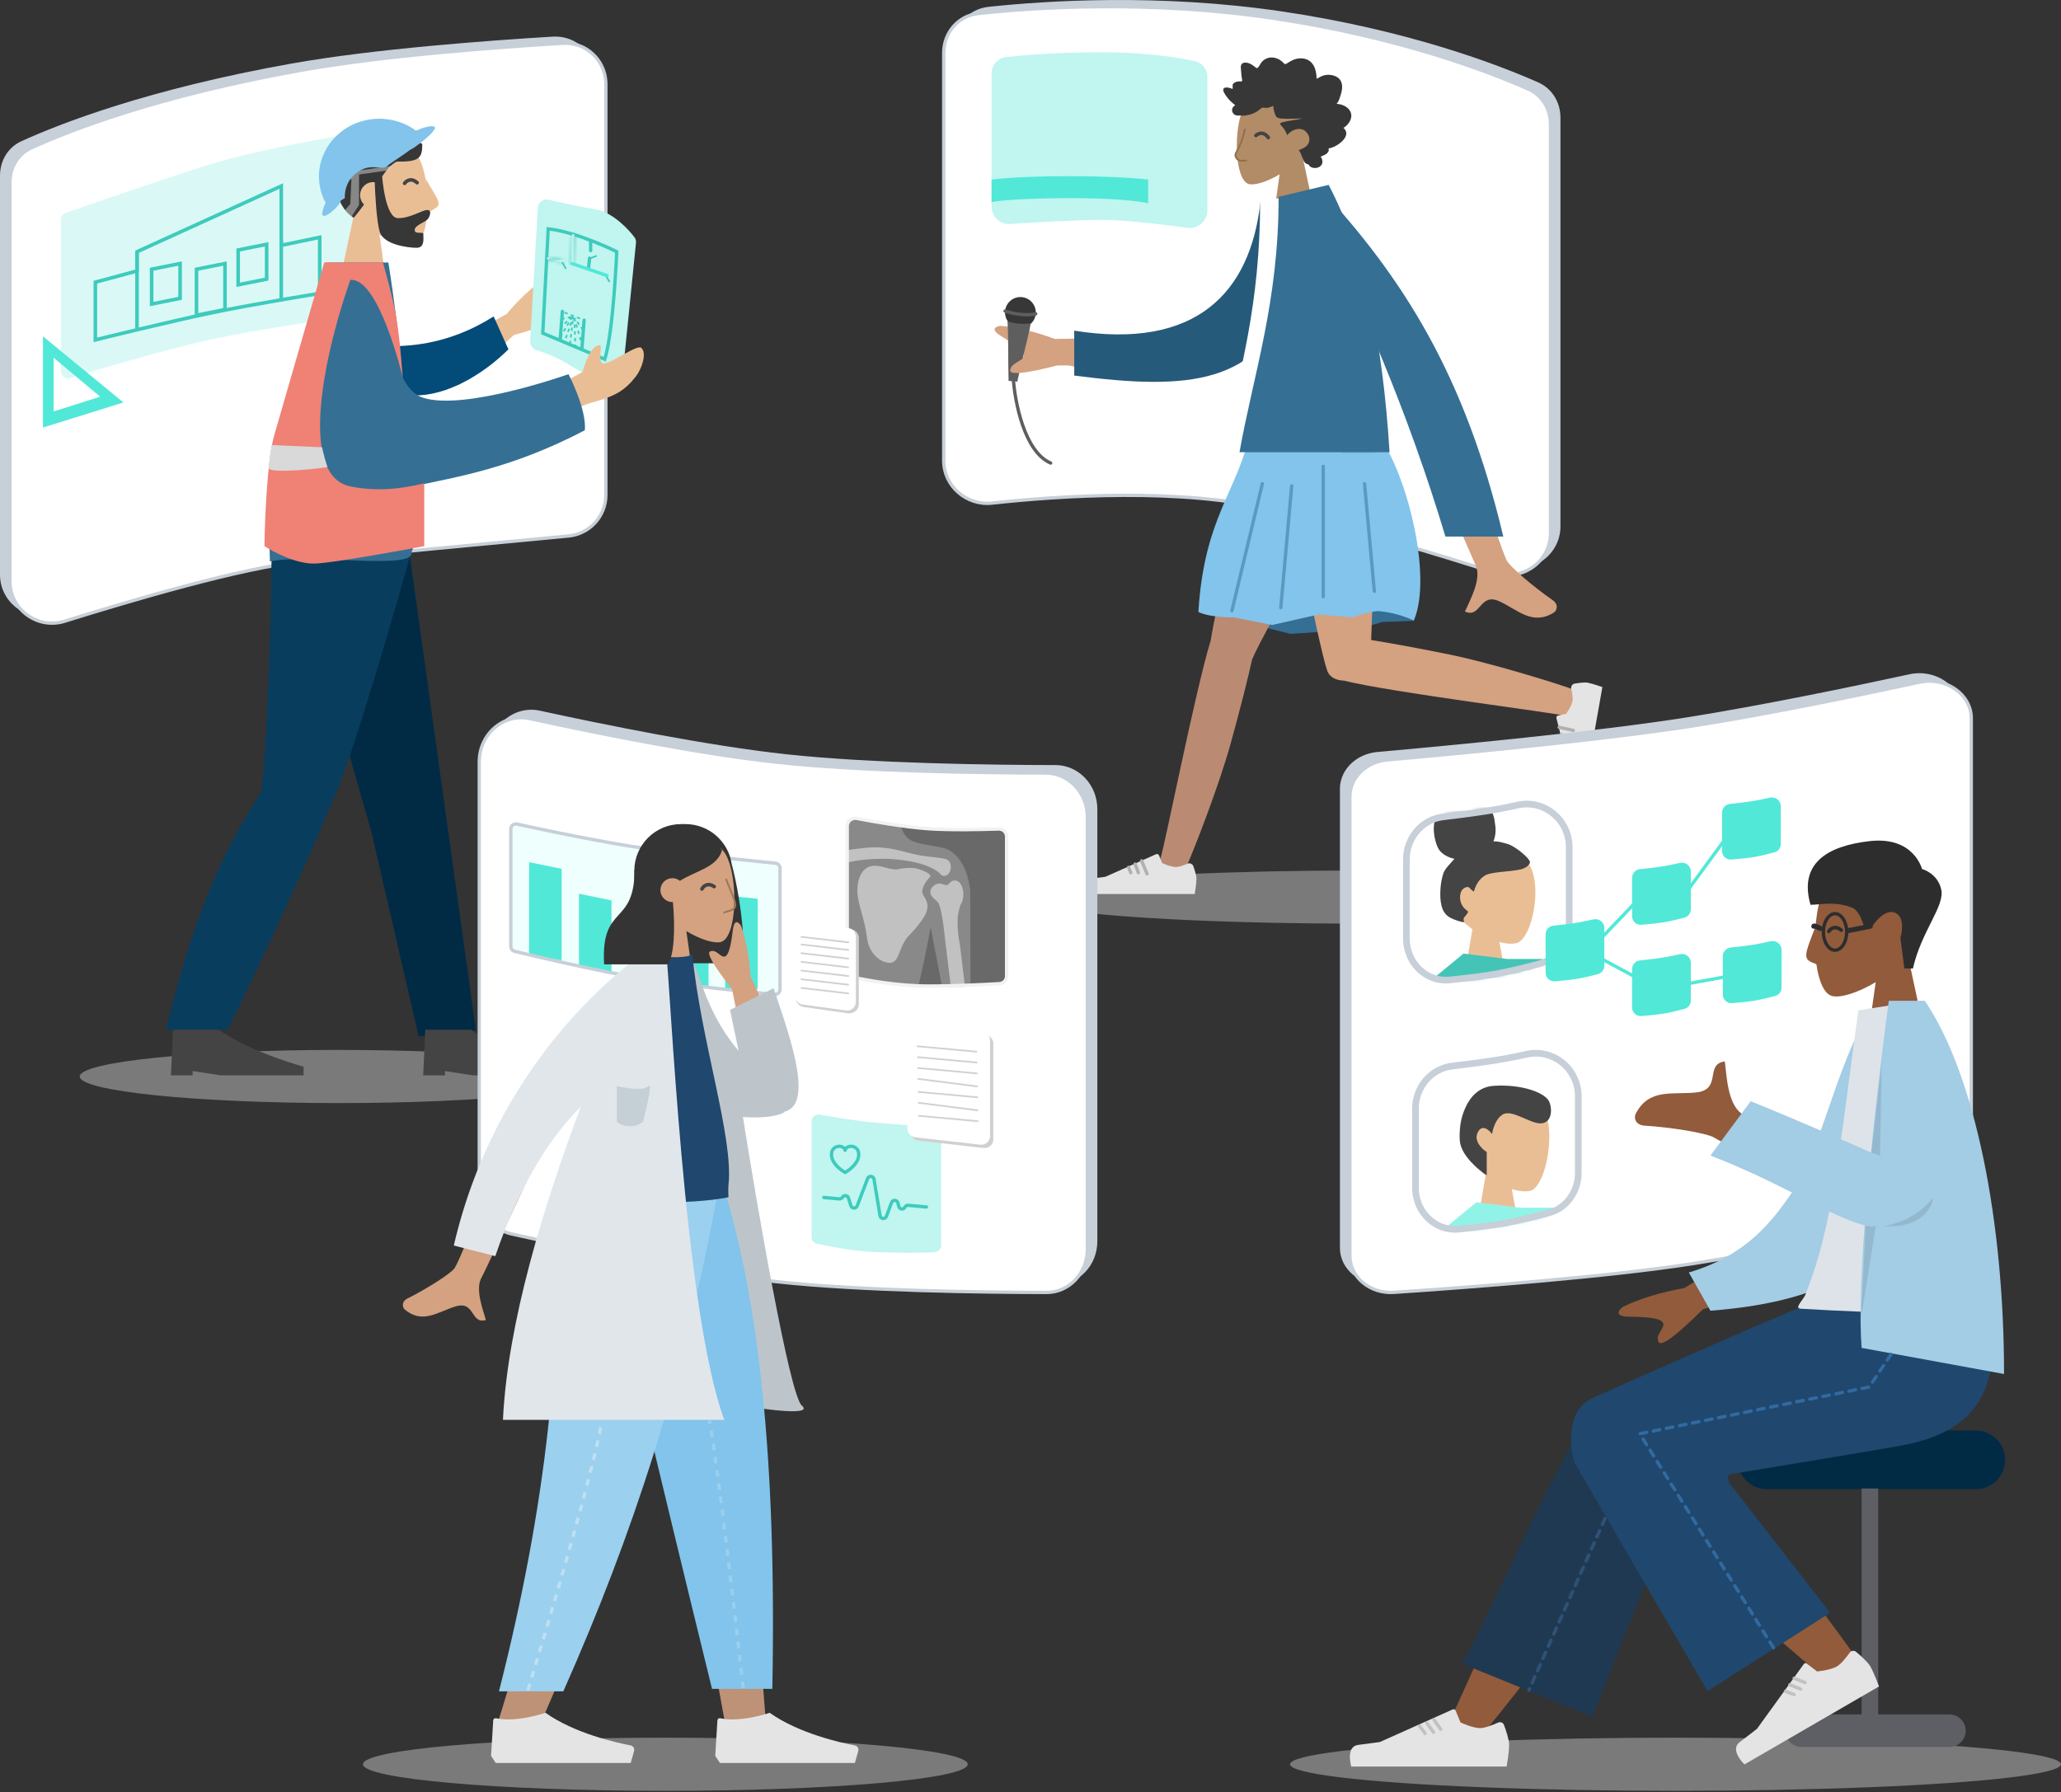 <?xml version="1.0" encoding="UTF-8"?> <svg xmlns="http://www.w3.org/2000/svg" width="576" height="501" viewBox="0 0 576 501" fill="none"><rect x="0" y="0" width="576" height="501" fill="#333333" stroke="none"/><ellipse cx="185.95" cy="493.135" rx="84.511" ry="7.43" fill="#E4E4E4" fill-opacity="0.4"></ellipse><ellipse cx="468.272" cy="493.135" rx="107.728" ry="7.43" fill="#E4E4E4" fill-opacity="0.4"></ellipse><path fill-rule="evenodd" clip-rule="evenodd" d="M395.369 173.531L386.252 173.855C386.252 173.855 380.58 175.865 374.096 176.265C370.81 176.468 360.724 177.176 360.724 177.176L335.257 170.908C335.257 170.908 354.357 165.308 366.716 165.308C379.075 165.308 395.369 173.531 395.369 173.531Z" fill="#356F94"></path><path d="M276.183 1.922C291.906 0.23 323.926 -1.921 358.527 3.234C393.795 8.489 418.775 18.108 429.918 23.04C433.772 24.746 436.111 28.61 436.111 32.862V147.145C436.111 155.072 428.295 160.697 420.729 158.274C405.482 153.392 381.62 146.112 358.757 140.629C332.866 134.421 298.887 136.71 280.047 138.765C272.934 139.541 266.534 134.028 266.534 126.909V12.926C266.534 7.279 270.601 2.522 276.183 1.922Z" fill="#C7CFD8"></path><path d="M273.397 3.779C289.12 2.087 321.14 -0.064 355.74 5.091C391.009 10.346 415.989 19.965 427.132 24.897C430.986 26.603 433.324 30.467 433.324 34.719V149.002C433.324 156.929 425.509 162.554 417.943 160.131C402.696 155.249 378.834 147.969 355.971 142.486C330.08 136.277 296.101 138.567 277.261 140.622C270.147 141.398 263.748 135.885 263.748 128.766V14.783C263.748 9.136 267.815 4.379 273.397 3.779Z" fill="white" stroke="#C7CFD8" stroke-width="0.929"></path><path d="M277.12 20.609C277.12 18.234 278.834 16.224 281.195 15.956C286.087 15.401 295.234 14.616 307.813 14.616C320.761 14.616 329.596 16.127 334.056 17.137C336.094 17.599 337.431 19.433 337.431 21.521V58.804C337.431 61.789 334.766 64.076 331.808 63.669C325.302 62.773 314.617 61.462 307.813 61.462C300.773 61.462 289.076 62.161 282.337 62.607C279.517 62.793 277.12 60.56 277.12 57.735V20.609Z" fill="#C0F5F0"></path><path fill-rule="evenodd" clip-rule="evenodd" d="M349.963 184.196C350.089 184.007 350.194 183.802 350.278 183.58C352.018 178.983 379.876 129.387 382.651 120.32H351.287C349.176 127.214 339.679 170.477 338.342 179.109C334.125 192.724 325.442 236.82 324.334 239.874C323.168 243.088 329.729 246.435 331.477 242.485C334.259 236.199 340.888 218.805 343.839 208.184C346.606 198.228 348.859 189.269 349.963 184.196Z" fill="#BA8B72"></path><path fill-rule="evenodd" clip-rule="evenodd" d="M375.623 190.251C388.359 193.468 434.945 199.285 438.143 200.197C441.431 201.135 444.315 194.36 440.25 192.892C433.782 190.557 415.959 185.161 405.154 182.959C396.462 181.188 388.531 179.743 383.206 178.896C383.657 163.947 385.719 128.069 384.367 120.32H356.616C357.912 127.751 368.868 181.969 370.905 187.396C371.551 189.334 373.48 190.19 375.623 190.251Z" fill="#D4A181"></path><path fill-rule="evenodd" clip-rule="evenodd" d="M439.13 192.602C438.965 191.91 439.384 191.198 440.086 191.078C441.222 190.884 442.823 190.671 443.694 190.824C445.138 191.079 447.825 192.049 447.825 192.049C447.53 193.724 442.513 222.161 442.513 222.161C442.513 222.161 438.424 222.65 438.56 220.067C438.697 217.483 438.742 215.767 438.742 215.767L434.986 200.736C434.902 200.404 435.11 200.069 435.444 199.996L437.721 199.495C437.721 199.495 439.227 197.346 439.485 195.883C439.635 195.031 439.374 193.627 439.13 192.602Z" fill="#E4E4E4"></path><path fill-rule="evenodd" clip-rule="evenodd" d="M331.834 241.426C332.487 241.143 333.261 241.432 333.502 242.102C333.89 243.187 334.378 244.726 334.378 245.609C334.378 247.076 333.889 249.889 333.889 249.889C332.187 249.889 303.297 249.889 303.297 249.889C303.297 249.889 302.105 245.949 304.674 245.635C307.243 245.32 308.943 245.067 308.943 245.067L323.1 238.759C323.413 238.62 323.779 238.765 323.91 239.082L324.798 241.236C324.798 241.236 327.176 242.345 328.663 242.345C329.529 242.345 330.867 241.844 331.834 241.426Z" fill="#E4E4E4"></path><path d="M319.058 240.607L320.577 244.252M317.234 241.518L318.146 243.948M315.411 242.429L316.019 243.948" stroke="#B1B1B1" stroke-width="0.929" stroke-linecap="round"></path><path d="M439.706 204.157L435.751 203.286M439.099 205.979L436.364 205.374M438.491 207.802L436.972 207.5" stroke="#B1B1B1" stroke-width="0.929" stroke-linecap="round"></path><path fill-rule="evenodd" clip-rule="evenodd" d="M384.278 120.321C384.278 120.321 365.934 115.075 349.565 120.321C345.768 137.635 336.543 144.507 334.921 171.052C338.221 172.692 344.889 172.566 344.889 172.566L355.526 174.693L368.594 171.743L378.015 172.566C378.015 172.566 383.41 170.59 385.612 170.837C388.86 171.2 392.043 172.001 395.125 173.452C400.549 160.959 392.956 130.873 384.278 120.321Z" fill="#82C4EB"></path><path d="M344.281 170.744L352.791 135.205" stroke="#356F94" stroke-opacity="0.5" stroke-width="0.929" stroke-linecap="round"></path><path d="M357.957 169.833L360.996 135.812" stroke="#356F94" stroke-opacity="0.5" stroke-width="0.929" stroke-linecap="round"></path><path d="M369.809 166.795V130.345" stroke="#356F94" stroke-opacity="0.5" stroke-width="0.929" stroke-linecap="round"></path><path d="M384.093 165.276L381.357 135.205" stroke="#356F94" stroke-opacity="0.5" stroke-width="0.929" stroke-linecap="round"></path><path d="M367.864 32.884C367.049 21.283 350.891 23.835 347.748 29.691C344.605 35.546 344.979 50.398 349.041 51.446C350.661 51.863 354.112 50.839 357.625 48.722L355.419 64.313H368.437L363.955 43.435C366.454 40.503 368.146 36.91 367.864 32.884Z" fill="#B28B67"></path><path d="M351 37.872C351.603 37.296 353.137 36.605 354.453 38.446" stroke="#444444" stroke-linecap="round"></path><path d="M345.556 44.172C344.513 42.609 346.556 42.672 347.928 36.001L348.345 45.051C348.31 44.416 346.556 45.672 345.556 44.172Z" fill="#B28B67"></path><path d="M347.928 36.001C346.556 42.672 344.513 42.609 345.556 44.172C346.556 45.672 348.31 44.416 348.345 45.051" stroke="#926F4E" stroke-width="0.5"></path><path fill-rule="evenodd" clip-rule="evenodd" d="M373.539 29.023C373.959 28.606 374.189 28.012 374.387 27.447C374.593 26.861 374.793 26.269 374.93 25.658C375.203 24.439 375.206 23.037 374.336 22.09C373.638 21.331 372.591 20.99 371.624 20.916C370.98 20.867 370.319 20.957 369.702 21.16C369.089 21.361 368.561 21.762 367.967 22.011C367.944 20.697 367.72 19.322 367.052 18.2C366.41 17.12 365.387 16.515 364.222 16.354C363.026 16.19 361.845 16.47 360.774 17.048C360.506 17.193 360.241 17.345 359.986 17.517C359.773 17.661 359.552 17.834 359.302 17.893C359.024 17.958 358.886 17.797 358.705 17.594C358.493 17.356 358.254 17.147 358.001 16.961C356.883 16.139 355.416 15.802 354.12 16.294C353.523 16.521 352.943 16.906 352.538 17.437C352.177 17.91 351.919 18.661 351.421 18.991C351.21 19.131 351.06 18.946 350.868 18.808C350.578 18.603 350.303 18.375 350.01 18.175C349.599 17.893 349.154 17.683 348.678 17.573C347.98 17.411 347.015 17.449 346.816 18.363C346.741 18.706 346.798 19.073 346.823 19.418C346.856 19.893 346.891 20.367 346.932 20.841C346.963 21.201 347.003 21.549 347.071 21.902C347.107 22.091 347.22 22.442 347.139 22.63C347.039 22.866 346.572 22.732 346.374 22.74C345.98 22.756 345.585 22.826 345.221 22.993C344.939 23.124 344.643 23.315 344.524 23.638C344.451 23.837 344.471 24.04 344.505 24.244C344.547 24.489 344.499 24.619 344.468 24.866C343.94 24.606 342.109 24.029 341.879 24.975C341.802 25.29 341.977 25.646 342.11 25.912C342.343 26.378 342.65 26.804 342.963 27.21C343.617 28.057 344.396 28.789 345.236 29.414C344.252 29.851 343.996 31.139 344.847 31.907C345.223 32.246 345.728 32.321 346.202 32.3C346.376 32.291 346.626 32.225 346.763 32.255C346.836 32.272 346.915 32.334 347.017 32.341C347.686 32.387 348.441 32.225 349.095 32.077C350.26 31.813 351.364 31.261 352.265 30.42C352.496 30.205 352.687 30.08 352.998 30.084C353.271 30.086 353.538 30.161 353.811 30.168C354.532 30.186 355.181 29.834 355.85 29.6C355.891 30.504 356.149 31.499 356.518 32.312C356.821 32.974 357.45 33.071 358.069 33.129C360.048 33.315 362.034 33.107 364.015 33.11C362.097 33.544 360.115 33.722 358.214 34.232C357.355 34.463 358.011 35.042 358.378 35.443C358.983 36.104 359.433 36.922 359.745 37.785C360.684 36.562 362.342 35.757 363.811 36.132C365.435 36.547 366.578 38.742 365.54 40.319C364.937 41.235 363.849 41.589 362.943 41.982C363.65 42.716 363.821 43.801 364.245 44.714C364.455 45.164 364.75 45.674 365.219 45.831C365.392 45.889 365.596 45.894 365.733 46.035C365.902 46.21 365.942 46.406 366.159 46.556C367.024 47.157 368.373 47.11 369.139 46.327C369.832 45.618 369.652 44.497 369.073 43.778C369.994 43.395 371.672 42.901 371.306 41.467C373.301 41.335 378.146 38.1 375.468 35.737C376.938 34.906 378.288 32.877 377.344 31.089C376.617 29.711 374.926 29.095 373.539 29.023Z" fill="#373737"></path><path d="M387.678 101.867C387.704 101.924 411.486 155.674 412.506 158.212C414.035 162.02 410.799 167.818 409.415 170.933C413.923 172.96 413.443 165.456 419.129 168.113C424.321 170.539 428.269 174.933 434.266 171.217C435.004 170.76 435.812 169.04 433.86 167.696C428.996 164.346 421.987 158.485 421.04 156.555C419.104 152.611 402.174 101.874 402.153 101.812L387.678 101.867ZM279.635 91.074C278.411 91.226 276.539 91.97 279.802 93.945C283.065 95.92 286.409 98.146 286.093 99.517C285.777 100.888 283.015 100.822 282.876 102.876C282.783 104.246 287.179 103.79 296.063 101.508L318.277 106.623L321.118 94.304L294.778 94.738C289.174 92.649 284.126 91.428 279.635 91.074Z" fill="#D4A181"></path><path d="M284.782 91.612C287.148 91.83 289.242 90.089 289.46 87.725C289.678 85.361 287.936 83.267 285.571 83.05C283.205 82.832 281.111 84.573 280.893 86.937C280.676 89.301 282.417 91.394 284.782 91.612Z" fill="#383737"></path><path d="M287.983 90.364C285.222 90.843 282.55 90.172 281.558 89.772C281.86 93.193 281.711 101.505 281.873 106.454L284.32 106.679C285.439 101.232 288.376 90.295 287.983 90.364Z" fill="#5F5E5E"></path><path fill-rule="evenodd" clip-rule="evenodd" d="M320.565 94.932L294.226 95.366C288.621 93.277 297.255 97.009 292.764 96.655C291.539 96.807 286.247 96.848 289.509 98.824C292.772 100.799 286.817 98 286.501 99.371C286.185 100.742 282.462 101.449 282.323 103.504C282.23 104.874 286.626 104.418 295.51 102.137H318.076L320.565 94.932Z" fill="#D4A181"></path><path d="M280.893 86.936C282.488 87.495 286.433 88.433 289.46 87.725" stroke="#5E5E5E" stroke-width="0.929" stroke-linecap="round"></path><path d="M283.181 105.65C283.6 112.267 286.279 126.288 293.64 129.432" stroke="#5E5E5E" stroke-width="0.929" stroke-linecap="round"></path><path d="M376.668 83.198C377.529 97.746 377.766 115.79 374.872 126.61H384.298C382.968 111.271 380.593 96.8 376.668 83.198Z" fill="black" fill-opacity="0.1"></path><path fill-rule="evenodd" clip-rule="evenodd" d="M363.589 55.706L352.255 56.465C349.464 81.826 334.261 97.845 300.221 92.422V104.973C332.036 109.102 352.255 107.684 361.135 81.783C362.615 72.817 363.784 63.486 363.589 55.706Z" fill="#265A7B"></path><path fill-rule="evenodd" clip-rule="evenodd" d="M388.347 125.485H341.85C346.512 103.701 352.183 85.554 352.183 55.926L368.594 54.407C380.552 73.534 385.986 93.891 388.347 125.485Z" fill="white"></path><path d="M367.624 52.929L365.917 56.221C379.748 83.321 393.387 114.732 403.963 149.978H420.139C409.387 104.702 392.03 77.596 368.708 52.387L367.624 52.929Z" fill="#356F94"></path><path fill-rule="evenodd" clip-rule="evenodd" d="M388.347 126.397H346.409C350.284 104.658 357.349 84.581 357.349 55.015L371.329 51.674C381.271 70.761 386.384 94.868 388.347 126.397Z" fill="#356F94"></path><path d="M320.881 50.194C310.099 48.926 287.267 48.926 277.12 50.194V56.533C279.91 55.519 310.245 54.407 320.881 56.837V50.194Z" fill="#51E8D8"></path><ellipse cx="379.37" cy="250.746" rx="94.262" ry="7.43" fill="#E4E4E4" fill-opacity="0.4"></ellipse><ellipse cx="94.726" cy="300.896" rx="72.438" ry="7.43" fill="#E4E4E4" fill-opacity="0.4"></ellipse><path d="M166.533 21.335C166.366 14.906 160.969 9.85 154.518 10.237C136.881 11.295 104.534 13.653 81.552 17.75C41.264 24.933 16.619 34.612 5.932 39.494C2.216 41.192 6.07801e-05 44.951 0 49.08V160.638C0 168.526 7.742 174.137 15.286 171.778C34.135 165.884 64.978 156.815 81.383 155.134C99.495 153.279 137.342 149.714 156.085 147.96C162.021 147.405 166.538 142.427 166.538 136.465V21.643L166.533 21.335Z" fill="#C7CFD8"></path><path d="M169.319 23.193C169.152 16.764 163.755 11.707 157.304 12.094C139.667 13.152 107.32 15.51 84.338 19.608C44.05 26.791 19.405 36.469 8.718 41.352C5.002 43.049 2.786 46.809 2.786 50.938V162.495C2.786 170.383 10.528 175.995 18.072 173.636C36.921 167.742 67.764 158.673 84.169 156.992C102.281 155.136 140.128 151.572 158.871 149.817C164.807 149.262 169.324 144.285 169.324 138.322V23.5L169.319 23.193Z" fill="white" stroke="#C7CFD8" stroke-width="0.929"></path><path d="M17 61.415C17 60.567 17.521 59.816 18.321 59.535C23.746 57.631 44.671 50.322 58.5 46C71.669 41.885 91.953 38.447 98.717 37.359C99.925 37.165 101 38.101 101 39.325V86.243C101 87.248 100.257 88.097 99.261 88.231C93.163 89.053 72.367 91.946 58.5 95C45.284 97.911 26.423 103.597 19.594 105.696C18.303 106.093 17 105.126 17 103.775V61.415Z" fill="#C0F5F0" fill-opacity="0.58"></path><path d="M38.292 70.364V92.312M78.604 67.229V84.25" stroke="#3DCBBC"></path><path d="M74.52 78.017L66.562 79.608V69.877L74.52 68.287V78.017Z" stroke="#3DCBBC"></path><path d="M50.333 83.392L42.375 84.983V75.252L50.333 73.662V83.392Z" stroke="#3DCBBC"></path><path d="M62.875 86.528L54.917 88.119V75.253L62.875 73.662V86.528Z" stroke="#3DCBBC"></path><path d="M89.354 66.333V82.01C89.354 82.01 71.588 84.849 59.344 87.385C47.099 89.922 26.646 95 26.646 95V78.875L38.292 75.74V70.365L78.604 52V68.573L89.354 66.333Z" stroke="#3DCBBC"></path><path fill-rule="evenodd" clip-rule="evenodd" d="M81.8 155.394L103.836 232.684L117 289.652L133 288L114.555 155.394H81.8Z" fill="#012B45"></path><path fill-rule="evenodd" clip-rule="evenodd" d="M75.907 155.394C75.398 195.23 73.659 216.958 73.124 220.577C72.589 224.197 58.043 238.209 46.434 287.894H63.615C83.537 247.19 92.039 225.922 94.359 220.577C96.679 215.233 103.839 193.505 114.622 155.394H75.907Z" fill="#093D5E"></path><path fill-rule="evenodd" clip-rule="evenodd" d="M47.763 300.587L48.371 287.83H61.135C70.213 294.208 84.839 298.157 84.839 298.157V300.587H61.743L53.841 299.372V300.587H47.763Z" fill="#444444"></path><path fill-rule="evenodd" clip-rule="evenodd" d="M118.268 300.587L118.876 287.83H131.64C140.718 294.208 155.344 298.157 155.344 298.157V300.587H132.248L124.346 299.372V300.587H118.268Z" fill="#444444"></path><path d="M151.946 78.071C152.986 77.637 154.806 77.375 153.104 80.393C151.402 83.411 149.749 86.663 150.615 87.593C151.482 88.523 153.644 87.224 154.679 88.769C155.368 89.799 151.675 91.427 143.6 93.651L128.27 107.68L120.479 99.322L141.576 87.773C145.084 83.609 148.541 80.375 151.946 78.071Z" fill="#EABE95"></path><path fill-rule="evenodd" clip-rule="evenodd" d="M110.205 96.749C117.595 96.671 127.448 95.111 137.962 88.441L142.092 97.644C134.839 104.838 124.642 110.748 115.725 110.498C108.698 110.301 105.107 101.806 110.205 96.749Z" fill="#034B79"></path><path d="M101.26 86.761L94.871 87.82L93.795 82.308L100.173 81.513L101.26 86.761Z" stroke="white" stroke-opacity="0.7" stroke-width="0.929"></path><path d="M94.599 47.881C95.511 34.88 113.618 37.74 117.14 44.302C120.662 50.863 120.244 67.507 115.692 68.681C113.876 69.148 110.009 68.001 106.073 65.63L108.543 83.101H93.956L98.978 59.704C96.178 56.418 94.282 52.393 94.599 47.881Z" fill="#EABE95"></path><path d="M122 58C123.612 56.842 121.5 54.5 119 50L119.393 60C119.442 59.293 120.743 58.903 122 58Z" fill="#EABE95"></path><path d="M102.287 38.427C104.67 37.431 107.144 37.319 109.231 37.916C113.324 38.267 116.979 39.514 118.015 40.255C118.015 44.128 117.264 45.277 110.851 45.175C109.275 46.007 108.064 47.441 106.802 49.319C106.817 49.517 107.671 60.979 111.233 60.979C114.827 60.979 117.876 58.699 119.453 58.699C120.603 58.699 120.346 60.136 119.584 61.203C118.956 62.082 115.894 62.93 115.894 64.293C115.895 65.657 118.313 64.602 118.313 65.41C118.313 66.748 118.738 69.263 116.416 69.263C114.065 69.263 107.324 68.407 106.169 64.92C105.19 61.962 104.818 53.449 104.727 50.931C104.584 50.913 104.437 50.904 104.289 50.904C102.275 50.904 100.642 52.536 100.642 54.549C100.642 55.571 101.063 56.495 101.741 57.156C100.897 58.347 99.951 59.59 98.867 60.874C94.797 58.433 91.775 51.286 95.755 44.421C96.855 41.058 99.346 39.261 102.287 38.427Z" fill="#373737"></path><path d="M97.907 56.978L98.211 50.295L96.691 48.169L109.455 46.347L108.847 47.562L100.338 48.777V57.282L98.211 60.623L97.299 59.712L96.388 58.8L97.907 56.978Z" fill="#D9D9D9" fill-opacity="0.5"></path><path d="M108.064 46.507C106.531 47.782 103.16 45.037 98.957 48.907C96.665 51.017 96.304 53.717 96.374 55.392C93.579 56.853 92.615 59.243 91.748 57.937C90.219 55.633 89.283 52.922 89.159 49.994C88.783 41.114 95.998 33.597 105.277 33.203C109.529 33.022 113.476 34.369 116.541 36.736C120.165 39.534 111.439 43.701 108.064 46.507Z" fill="#82C4EB"></path><path d="M121.514 35.516C120.668 34.704 116.567 36.15 114.938 37.278C113.614 39.593 112.431 43.595 115.895 41.14C120.119 38.147 121.984 35.965 121.514 35.516Z" fill="#82C4EB"></path><path d="M90.231 60.267C91.255 60.801 94.175 58.13 95.124 56.528C95.364 53.859 94.844 49.584 92.847 53.046C90.411 57.267 89.663 59.971 90.231 60.267Z" fill="#82C4EB"></path><path d="M150.313 58.075C150.401 56.558 151.846 55.489 153.327 55.834C156.613 56.601 162.102 57.828 166.285 58.497C171.453 59.324 175.824 64.39 177.3 66.286C177.654 66.742 177.801 67.317 177.742 67.892L173.908 105.666C173.744 107.287 172.065 108.286 170.571 107.635C167.102 106.124 161.547 103.608 158.991 101.934C155.861 99.883 152.228 98.584 150.036 97.92C148.898 97.574 148.1 96.507 148.169 95.321L150.313 58.075Z" fill="#C0F5F0"></path><path d="M153.217 63.965L151.697 93.125L169.02 100.415C171.451 92.72 172.363 70.344 172.363 70.344C172.363 70.344 161.422 64.876 153.217 63.965Z" stroke="#3DCBBC" stroke-width="0.929"></path><mask id="path-61-inside-1_539_22227" fill="white"><path d="M157.104 73.374C157.268 73.409 157.43 73.305 157.465 73.141C157.5 72.977 157.395 72.815 157.231 72.78L157.104 73.374ZM152.913 72.166L152.849 72.463L157.104 73.374L157.168 73.077L157.231 72.78L152.977 71.869L152.913 72.166Z"></path></mask><path d="M157.104 73.374C157.268 73.409 157.43 73.305 157.465 73.141C157.5 72.977 157.395 72.815 157.231 72.78L157.104 73.374ZM152.913 72.166L152.849 72.463L157.104 73.374L157.168 73.077L157.231 72.78L152.977 71.869L152.913 72.166Z" fill="white"></path><path d="M157.231 72.78L157.426 71.872L157.426 71.872L157.231 72.78ZM152.913 72.166L152.005 71.971L152.005 71.971L152.913 72.166ZM152.849 72.463L151.941 72.268L151.746 73.176L152.655 73.371L152.849 72.463ZM152.977 71.869L153.171 70.961L152.264 70.766L152.069 71.674L152.977 71.869ZM157.104 73.374L156.909 74.282C157.574 74.425 158.23 74.001 158.373 73.336L157.465 73.141L156.557 72.946C156.629 72.608 156.962 72.394 157.299 72.466L157.104 73.374ZM157.465 73.141L158.373 73.336C158.516 72.67 158.091 72.015 157.426 71.872L157.231 72.78L157.036 73.688C156.7 73.615 156.484 73.284 156.557 72.946L157.465 73.141ZM157.231 72.78L156.323 72.585L156.196 73.179L157.104 73.374L158.012 73.569L158.139 72.975L157.231 72.78ZM152.913 72.166L152.005 71.971L151.941 72.268L152.849 72.463L153.757 72.658L153.821 72.361L152.913 72.166ZM152.849 72.463L152.655 73.371L156.909 74.282L157.104 73.374L157.298 72.466L153.044 71.555L152.849 72.463ZM157.104 73.374L158.012 73.569L158.076 73.272L157.168 73.077L156.26 72.882L156.196 73.179L157.104 73.374ZM157.168 73.077L158.076 73.272L158.139 72.975L157.231 72.78L156.323 72.585L156.26 72.882L157.168 73.077ZM157.231 72.78L157.426 71.872L153.171 70.961L152.977 71.869L152.782 72.777L157.037 73.688L157.231 72.78ZM152.977 71.869L152.069 71.674L152.005 71.971L152.913 72.166L153.821 72.361L153.885 72.064L152.977 71.869Z" fill="#3DCBBC" mask="url(#path-61-inside-1_539_22227)"></path><mask id="path-63-inside-2_539_22227" fill="white"><path d="M159.599 73.673C159.593 73.841 159.724 73.982 159.891 73.988C160.059 73.995 160.2 73.863 160.207 73.696L159.599 73.673ZM160.207 65.483L159.903 65.472L159.599 73.673L159.903 73.685L160.207 73.696L160.51 65.495L160.207 65.483Z"></path></mask><path d="M159.599 73.673C159.593 73.841 159.724 73.982 159.891 73.988C160.059 73.995 160.2 73.863 160.207 73.696L159.599 73.673ZM160.207 65.483L159.903 65.472L159.599 73.673L159.903 73.685L160.207 73.696L160.51 65.495L160.207 65.483Z" fill="white"></path><path d="M159.599 73.673L158.671 73.639L158.671 73.639L159.599 73.673ZM159.891 73.988L159.854 74.916L159.857 74.916L159.891 73.988ZM160.207 73.696L161.134 73.733L161.135 73.731L160.207 73.696ZM160.207 65.483L160.172 66.412L160.207 65.483ZM159.903 65.472L159.937 64.544L159.009 64.51L158.975 65.438L159.903 65.472ZM159.903 73.685L159.938 72.757L159.903 73.685ZM160.51 65.495L161.438 65.529L161.473 64.601L160.545 64.567L160.51 65.495ZM159.599 73.673L158.671 73.639C158.646 74.32 159.178 74.889 159.854 74.916L159.891 73.988L159.928 73.061C160.27 73.074 160.539 73.361 160.527 73.707L159.599 73.673ZM159.891 73.988L159.857 74.916C160.537 74.941 161.107 74.411 161.134 73.733L160.207 73.696L159.279 73.659C159.292 73.316 159.58 73.048 159.925 73.06L159.891 73.988ZM160.207 73.696L160.242 72.768L159.634 72.745L159.599 73.673L159.563 74.601L160.171 74.624L160.207 73.696ZM160.207 65.483L160.241 64.555L159.937 64.544L159.903 65.472L159.868 66.4L160.172 66.412L160.207 65.483ZM159.903 65.472L158.975 65.438L158.671 73.639L159.599 73.673L160.527 73.707L160.831 65.507L159.903 65.472ZM159.599 73.673L159.563 74.601L159.867 74.613L159.903 73.685L159.938 72.757L159.634 72.745L159.599 73.673ZM159.903 73.685L159.867 74.613L160.171 74.624L160.207 73.696L160.242 72.768L159.938 72.757L159.903 73.685ZM160.207 73.696L161.135 73.731L161.438 65.529L160.51 65.495L159.582 65.46L159.278 73.662L160.207 73.696ZM160.51 65.495L160.545 64.567L160.241 64.555L160.207 65.483L160.172 66.412L160.476 66.423L160.51 65.495Z" fill="#3DCBBC" mask="url(#path-63-inside-2_539_22227)"></path><path d="M157.167 87.049L156.56 94.947" stroke="#3DCBBC" stroke-width="0.929" stroke-linecap="round"></path><path d="M163.246 89.48L162.638 97.377" stroke="#3DCBBC" stroke-width="0.929" stroke-linecap="round"></path><path d="M157.775 87.353L163.246 89.48" stroke="#3DCBBC" stroke-width="0.464" stroke-dasharray="0.93 0.93"></path><path d="M159.295 96.163L160.206 88.569L157.775 95.555M162.942 92.214L160.51 88.873M160.51 88.873L160.814 96.77M160.51 88.873L162.638 96.163M156.864 89.176L159.903 88.569M159.903 88.569L156.864 91.303M159.903 88.569L156.56 94.34" stroke="#3DCBBC" stroke-width="0.464" stroke-dasharray="0.93 0.93"></path><path d="M157.168 73.381L158.383 75.508" stroke="#3DCBBC" stroke-width="0.464" stroke-linecap="round" stroke-dasharray="1.86 1.86"></path><path d="M169.324 77.026L170.539 79.153" stroke="#3DCBBC" stroke-width="0.464" stroke-linecap="round" stroke-dasharray="1.86 1.86"></path><path d="M166.588 71.559L165.069 72.166" stroke="#3DCBBC" stroke-width="0.464" stroke-linecap="round" stroke-dasharray="1.86 1.86"></path><path d="M164.765 72.166L164.461 75.204" stroke="#3DCBBC" stroke-width="0.929" stroke-linecap="round"></path><path d="M165.069 70.039V67.306" stroke="#3DCBBC" stroke-width="0.929" stroke-linecap="round"></path><path d="M169.627 77.025L159.903 73.684" stroke="#51E8D8" stroke-width="0.929" stroke-linecap="round"></path><path fill-rule="evenodd" clip-rule="evenodd" d="M153.521 109.066L162.788 103.978C162.788 103.978 164.738 96.56 167.45 96.513C168.84 95.867 166.421 102.116 169.054 101.574C171.687 101.032 178.115 96.254 179.222 97.225C180.861 98.659 179.4 103.066 177.678 105.259C174.461 109.356 171.798 110.757 165.214 112.592C160.05 114.031 154.048 118.361 154.048 118.361L153.521 109.066Z" fill="#EABE95"></path><path d="M108.545 73.381C110.246 84.154 111.594 95.25 112.645 105.7C114.001 108.353 115.762 110.322 118.045 111.107C129.487 115.034 158.804 104.617 158.878 104.591C158.878 104.591 163.967 114.216 163.449 120.266C142.792 131.051 127.695 133.267 114.925 136.053C115.286 142.155 115.671 147.53 115.772 151.142C115.817 152.771 114.925 154.101 114.925 155.09C113.101 158.965 86.404 154.751 75.42 156.913C75.42 155.762 75.42 152.053 74.812 151.142C74.812 142.637 77.082 127.558 80.281 113.78C84.637 95.01 91.242 73.381 93.091 73.381H108.545Z" fill="#356F94"></path><path d="M107.024 73.381H93.652C92.437 75.204 89.884 78.97 97.907 78.241C105.93 77.512 112.494 105.275 112.494 105.275C112.494 105.275 111.849 94.841 110.671 88.265C109.616 82.375 107.024 73.381 107.024 73.381Z" fill="#EF8275"></path><path d="M97.907 135.954C82.59 132.795 91.525 96.163 97.907 78.242C97.907 73.382 93.044 72.976 90.613 73.382C86.764 86.645 78.579 114.874 76.634 121.678C74.689 128.482 74 145.168 73.899 152.661C76.532 154.382 83.077 157.764 88.182 157.521C93.288 157.278 110.569 154.179 118.572 152.661V135.125C117.357 134.865 119.788 135.429 118.572 135.125C115.68 135.706 107.466 137.926 97.907 135.954Z" fill="#EF8275"></path><path d="M75.114 130.79C75.418 127.145 75.621 125.93 76.026 124.411L90.006 125.019C90.309 126.537 91.221 129.879 91.525 130.486C91.661 130.758 74.963 132.606 75.114 130.79Z" fill="#D9D9D9"></path><path d="M136.73 210.712C136.73 202.894 143.61 197.059 150.882 198.645C168.323 202.449 197.671 208.436 219.815 210.834C243.516 213.4 277.113 213.823 294.98 213.847C301.433 213.856 306.68 219.358 306.68 226.155V346.948C306.68 353.635 301.6 359.057 295.268 359.047C277.426 359.019 243.538 358.597 219.94 356.047C195.486 353.405 161.947 346.302 145.751 342.69C140.462 341.511 136.73 336.582 136.73 330.872V210.712Z" fill="#C7CFD8"></path><path d="M133.944 212.925C133.944 205.108 140.824 199.272 148.096 200.858C165.537 204.663 194.884 210.649 217.029 213.047C240.73 215.614 274.327 216.036 292.194 216.061C298.647 216.07 303.894 221.571 303.894 228.368V349.162C303.894 355.848 298.814 361.271 292.482 361.261C274.64 361.232 240.752 360.81 217.153 358.26C192.7 355.618 159.161 348.516 142.965 344.904C137.676 343.724 133.944 338.796 133.944 333.086V212.925Z" fill="white" stroke="#C7CFD8" stroke-width="0.929"></path><path d="M224.076 392.854C220.673 389.938 211.515 336.761 207.362 310.537L197.333 305.677V324.51L207.362 392.854C214.352 394.069 227.48 395.77 224.076 392.854Z" fill="#BEC5CA"></path><path fill-rule="evenodd" clip-rule="evenodd" d="M166.562 333.015L190.979 417.398L202.463 480.754H213.99L202.484 333.015H166.562Z" fill="#BD9277"></path><path fill-rule="evenodd" clip-rule="evenodd" d="M155.589 333.015C157.293 376.851 156.621 400.762 156.24 404.744C155.858 408.727 153.694 435.401 138.942 482.092H150.931C170.466 437.3 177.286 410.626 179.527 404.744C181.767 398.862 188.384 374.952 198.046 333.015H155.589Z" fill="#BD9277"></path><path fill-rule="evenodd" clip-rule="evenodd" d="M166.038 333.015C172.389 362.051 183.374 408.401 198.992 472.064H215.851C217.096 406.72 211.799 363.713 202.626 333.015H166.038Z" fill="#82C4EB"></path><path fill-rule="evenodd" clip-rule="evenodd" d="M155.504 333.015C157.173 376.851 152.848 420.039 139.453 472.747H157.441C177.012 428.623 191.04 385.649 200.627 333.015H155.504Z" fill="#9BD0EF"></path><path fill-rule="evenodd" clip-rule="evenodd" d="M137.234 490.781L137.848 480.845C137.873 480.456 138.251 480.19 138.632 480.273C144.415 481.543 152.448 478.748 152.448 478.748C160.561 484.511 172.297 487.12 176.238 487.869C176.956 488.005 177.41 488.727 177.211 489.43L176.262 492.787H152.448H138.557L137.234 490.781Z" fill="#E4E4E4"></path><path fill-rule="evenodd" clip-rule="evenodd" d="M199.89 490.781L200.505 480.845C200.528 480.456 200.908 480.19 201.289 480.273C207.071 481.543 215.105 478.748 215.105 478.748C223.217 484.511 234.954 487.12 238.894 487.869C239.612 488.005 240.066 488.727 239.868 489.43L238.919 492.787H215.105H201.213L199.89 490.781Z" fill="#E4E4E4"></path><path d="M236.484 230.88C236.484 229.347 237.886 228.193 239.394 228.471C243.897 229.306 252.7 230.836 259.054 231.308C265.521 231.788 274.689 231.562 279.083 231.409C280.47 231.36 281.624 232.469 281.624 233.856V272.841C281.624 274.114 280.646 275.169 279.375 275.247C275.587 275.481 267.544 275.909 259.368 275.909C250.82 275.909 242.056 274.251 238.335 273.453C237.242 273.219 236.484 272.249 236.484 271.132V230.88Z" fill="#696969"></path><path d="M226.813 313.475C226.813 312.245 227.937 311.32 229.147 311.543C232.761 312.213 239.824 313.439 244.922 313.818C250.111 314.203 257.467 314.95 260.993 314.827C262.106 314.788 263.032 315.678 263.032 316.79V348.054C263.032 349.075 262.247 349.921 261.227 349.984C256.531 350.273 251.248 350.183 244.922 349.984C238.597 349.785 231.283 348.256 228.298 347.616C227.421 347.428 226.813 346.651 226.813 345.755V313.475Z" fill="#C0F5F0"></path><path d="M230.249 334.706L234.579 335.11C234.934 335.143 235.276 334.965 235.453 334.654V334.654C235.845 333.966 236.869 334.073 237.109 334.828L237.805 337.017C238.071 337.854 239.244 337.888 239.558 337.067L242.482 329.415C242.821 328.53 244.112 328.66 244.266 329.595L245.954 339.805C246.109 340.746 247.41 340.87 247.741 339.976L249.166 336.124C249.483 335.268 250.714 335.334 250.937 336.219L251.196 337.244C251.405 338.073 252.536 338.187 252.906 337.416V337.416C253.071 337.071 253.434 336.866 253.815 336.901L258.914 337.376" stroke="#3DCBBC" stroke-width="0.929" stroke-linecap="round"></path><path d="M236.191 327.7C235.019 327.069 232.621 325.266 232.405 323.103C232.189 320.939 233.757 320.398 234.568 320.398C235.019 320.398 235.975 320.615 236.191 321.48" stroke="#3DCBBC" stroke-width="0.929" stroke-linecap="round"></path><path d="M236.191 327.7C237.363 327.069 239.761 325.266 239.977 323.103C240.193 320.939 238.625 320.398 237.814 320.398C237.363 320.398 236.407 320.615 236.191 321.48" stroke="#3DCBBC" stroke-width="0.929" stroke-linecap="round"></path><path d="M242.272 261.909C242.89 267.084 246.476 268.904 248.044 269.077C251.613 269.767 250.813 264.78 254.098 261.43C256.558 258.922 258.353 256.43 258.888 254.98C260.098 251.698 257.546 250.504 257.728 249.062C257.894 247.744 258.9 246.073 259.796 245.281C260.69 244.489 258.587 243.515 256.447 242.834C254.736 242.289 251.688 242.755 250.377 243.056C247.555 242.745 247.296 242.271 245.101 242.029C240.867 241.563 239.586 245.747 239.609 248.996C239.636 252.562 241.653 256.733 242.272 261.909Z" fill="#D9D9D9"></path><path d="M252.084 240.393C244.823 239.474 238.628 240.58 236.484 241.185V237.647C238.363 237.458 242.244 236.725 245.536 236.85C249.65 237.006 253.45 238.358 256.246 238.921C259.502 239.576 261.735 239.525 264.206 240.094C266.061 240.521 266.051 243.118 265.119 244.203C264.373 245.072 263.452 244.812 263.006 244.565C262.391 243.556 259.347 241.311 252.084 240.393Z" fill="#D9D9D9"></path><path d="M261.547 247.21C262.742 246.585 263.751 247.366 264.538 247.423C265.677 247.059 265.452 246.008 267.026 246.12C268.041 246.192 268.523 247.114 268.787 247.724C269.05 248.335 269.208 248.989 269.237 249.828C269.257 250.403 269.228 250.732 269.109 251.298C268.936 252.121 268.557 252.507 268.3 253.312C268.051 254.093 267.955 254.544 267.806 255.348C267.169 258.785 268.297 264.259 268.297 264.259L269.7 275.909H265.75L264.057 262.035C263.784 259.106 263.005 253.024 262.069 252.129C261.133 251.234 260.296 250.672 260.058 249.767C259.82 248.862 260.353 247.835 261.547 247.21Z" fill="#D9D9D9"></path><path d="M260.087 259.174C260.087 259.174 259.14 264.85 256.633 275.909C256.633 275.909 250.644 275.561 245.04 274.655C241.143 274.025 237.01 272.592 237.01 272.592V228.931C243.059 230.257 251.678 230.57 251.678 230.57C253.153 235.877 255.808 235.436 263.184 236.91C269.085 238.089 270.954 245.757 271.15 249.148L271.22 275.605L263.318 275.909C260.811 262.934 260.087 259.174 260.087 259.174Z" fill="#AAAAAA" fill-opacity="0.5"></path><path d="M236.788 230.879C236.788 229.538 238.015 228.525 239.338 228.77C243.842 229.604 252.659 231.137 259.032 231.61C265.517 232.092 274.7 231.864 279.094 231.711C280.309 231.669 281.32 232.641 281.32 233.855V272.84C281.32 273.955 280.464 274.875 279.356 274.943C275.57 275.177 267.535 275.605 259.368 275.605C250.852 275.605 242.113 273.952 238.399 273.156C237.45 272.952 236.788 272.11 236.788 271.131V230.879Z" stroke="#F2F2F2" stroke-width="0.929"></path><path d="M222.384 261.6C222.384 260.172 223.682 259.034 225.231 259.104L237.447 259.653C238.893 259.718 240.029 260.817 240.029 262.15V280.747C240.029 282.278 238.547 283.45 236.902 283.217L224.686 281.486C223.362 281.299 222.384 280.25 222.384 279.016V261.6Z" fill="#D0D0D0"></path><path d="M222.169 260.607C222.169 259.17 223.41 258.047 224.84 258.189L236.996 259.39C238.239 259.514 239.188 260.559 239.188 261.809V280.043C239.188 281.517 237.884 282.652 236.423 282.449L224.267 280.767C223.064 280.6 222.169 279.573 222.169 278.359V260.607Z" fill="white"></path><path d="M223.993 261.873L237.06 263.392" stroke="#D0D0D0" stroke-width="0.464" stroke-linecap="round"></path><path d="M223.993 263.999L237.06 265.518" stroke="#D0D0D0" stroke-width="0.464" stroke-linecap="round"></path><path d="M223.993 266.429L237.06 267.947" stroke="#D0D0D0" stroke-width="0.464" stroke-linecap="round"></path><path d="M223.993 268.859L237.06 270.378" stroke="#D0D0D0" stroke-width="0.464" stroke-linecap="round"></path><path d="M223.993 271.289L237.06 272.808" stroke="#D0D0D0" stroke-width="0.464" stroke-linecap="round"></path><path d="M223.993 273.719L237.06 275.238" stroke="#D0D0D0" stroke-width="0.464" stroke-linecap="round"></path><path d="M223.993 276.149L237.06 277.668" stroke="#D0D0D0" stroke-width="0.464" stroke-linecap="round"></path><path d="M142.302 231.709C142.302 230.518 143.402 229.633 144.565 229.888C150.916 231.28 169.232 235.201 181.307 236.816C193.69 238.473 211.34 240.281 216.788 240.829C217.739 240.925 218.454 241.724 218.454 242.679V276.574C218.454 277.666 217.53 278.523 216.443 278.419C210.346 277.84 191.735 275.995 179.449 273.964C166.812 271.874 148.823 267.595 143.707 266.357C142.877 266.156 142.302 265.414 142.302 264.559V231.709Z" fill="#EFFFFD"></path><path d="M147.874 240.995L156.967 242.852V268.391L147.874 267.137V240.995Z" fill="#51E8D8"></path><path d="M161.804 249.818L170.897 251.675V272.106L161.804 269.785V249.818Z" fill="#51E8D8"></path><rect x="188.736" y="253.533" width="9.287" height="22.289" fill="#51E8D8"></rect><path d="M202.667 250.282L211.76 251.211V276.424H202.667V250.282Z" fill="#51E8D8"></path><path d="M142.766 231.709C142.766 230.815 143.592 230.15 144.465 230.341C150.814 231.733 169.149 235.658 181.245 237.276C193.637 238.934 211.294 240.743 216.742 241.291C217.453 241.363 217.99 241.96 217.99 242.679V276.574C217.99 277.398 217.296 278.034 216.487 277.957C210.388 277.377 191.793 275.534 179.525 273.506C166.907 271.419 148.934 267.143 143.816 265.905C143.198 265.755 142.766 265.203 142.766 264.56V231.709Z" stroke="#C7CFD8" stroke-width="0.929"></path><path d="M254.522 290.388C254.522 288.975 255.722 287.861 257.131 287.964L275.365 289.299C276.635 289.392 277.619 290.449 277.619 291.722V318.465C277.619 319.915 276.356 321.043 274.915 320.88L256.681 318.819C255.451 318.68 254.522 317.641 254.522 316.404V290.388Z" fill="#D0D0D0"></path><path d="M253.594 289.459C253.594 288.046 254.793 286.932 256.202 287.035L274.436 288.37C275.707 288.463 276.69 289.521 276.69 290.793V317.536C276.69 318.986 275.428 320.114 273.986 319.951L255.752 317.89C254.522 317.751 253.594 316.712 253.594 315.476V289.459Z" fill="white"></path><path d="M256.442 292.454L272.886 293.951" stroke="#D0D0D0" stroke-width="0.464" stroke-linecap="round"></path><path d="M256.503 295.491L272.946 296.989" stroke="#D0D0D0" stroke-width="0.464" stroke-linecap="round"></path><path d="M256.563 298.527L273.006 300.025" stroke="#D0D0D0" stroke-width="0.464" stroke-linecap="round"></path><path d="M256.623 301.564L273.079 303.669" stroke="#D0D0D0" stroke-width="0.464" stroke-linecap="round"></path><path d="M256.695 305.208L273.139 306.706" stroke="#D0D0D0" stroke-width="0.464" stroke-linecap="round"></path><path d="M256.755 308.246L273.21 310.351" stroke="#D0D0D0" stroke-width="0.464" stroke-linecap="round"></path><path d="M256.827 311.89L273.271 313.388" stroke="#D0D0D0" stroke-width="0.464" stroke-linecap="round"></path><path d="M191.559 230.346C198.115 230.346 203.542 235.172 204.482 241.463C206.577 249.182 209.307 266.52 206.521 269.24H188.895C188.893 269.208 188.892 269.177 188.89 269.145C182.357 268.423 177.276 262.888 177.276 256.165V243.408C177.276 236.194 183.126 230.346 190.343 230.346H191.559Z" fill="#343434"></path><path d="M153.193 317.285C153.158 317.364 135.859 354.875 134.609 357.043C132.731 360.297 134.939 365.966 135.802 368.966C131.44 370.225 132.833 363.488 127.316 365.168C122.281 366.702 118.125 370.179 113.138 366.044C112.525 365.536 112.009 363.873 113.957 362.905C118.813 360.492 125.942 356.077 127.05 354.449C129.317 351.12 142.429 315.722 142.429 315.722L153.193 317.285Z" fill="#D4A181"></path><path fill-rule="evenodd" clip-rule="evenodd" d="M187.423 271.859L194.094 269.654C196.421 276.214 199.157 285.326 206.45 293.831V306.892L212.224 303.949C217.694 313.062 219.822 310.537 219.822 310.537C214.26 314.597 190.734 311.563 187.423 303.949C184.868 298.073 187.214 278.885 187.423 271.859Z" fill="#BEC5CA"></path><path fill-rule="evenodd" clip-rule="evenodd" d="M220.01 294.922L209.763 272.924C209.4 267.442 208.524 262.747 207.132 258.839C206.546 257.864 205.224 256.563 204.802 260.034C204.381 263.506 203.781 267.138 202.519 267.376C201.258 267.615 200.277 265.266 198.512 265.905C197.336 266.331 199.365 269.86 204.602 276.495L208.677 297.062L220.01 294.922Z" fill="#D4A181"></path><path fill-rule="evenodd" clip-rule="evenodd" d="M196.725 285.326L194.094 269.654C196.421 276.214 199.156 285.326 206.45 293.831L204.019 282.289L216.214 276.214C219.557 286.541 227.762 307.749 219.822 310.537C213.479 312.765 207.33 312.988 204.019 305.374C201.464 299.498 198.549 292.92 196.725 285.326Z" fill="#BEC5CA"></path><path d="M180.349 242.512C181.262 229.511 199.369 232.372 202.89 238.933C206.412 245.495 205.994 262.139 201.442 263.312C199.627 263.78 195.76 262.632 191.823 260.261L194.294 277.732H179.707L184.729 254.335C181.928 251.05 180.032 247.024 180.349 242.512Z" fill="#D4A181"></path><path d="M196.168 248.496C196.529 247.745 197.721 246.557 199.601 247.816" stroke="#444444" stroke-linecap="round"></path><path d="M202.899 245.649C204.678 250.457 206.357 253.066 204.94 254.084C203.835 254.878 202.39 254.698 202.347 255.32" stroke="#9D7856" stroke-width="0.5"></path><path fill-rule="evenodd" clip-rule="evenodd" d="M164.247 334.659C164.247 334.659 187.273 337.792 203.59 334.659C203.59 334.659 203.481 332.155 203.59 331.201C205.097 318.042 195.757 290.47 193.508 266.796C190.829 268.201 184.132 267.217 184.132 267.217C172.132 284.969 166.617 305.336 164.247 334.659Z" fill="#20476D"></path><path d="M181.079 265.896H186.123C187.297 272.8 191.002 366.294 202.437 396.878H140.56C141.866 369.61 151.925 337.002 162.344 309.313C154.655 316.959 145.675 329.776 138.418 351.112L126.828 348.138C138.64 297.267 173.245 271.032 179.96 266.349C180.026 266.197 180.091 266.046 180.156 265.896H180.62C180.932 265.686 181.096 265.581 181.096 265.581L181.079 265.896Z" fill="#E1E6EB"></path><path d="M190.648 231.562C197.686 231.562 199.908 234.835 201.8 237.614C200.385 242.465 194.896 243.185 190.019 246.208C189.444 245.742 188.711 245.462 187.912 245.462C186.066 245.462 184.569 246.957 184.569 248.803C184.569 250.648 186.066 252.144 187.912 252.144C187.962 252.144 188.011 252.142 188.061 252.14C188.733 259.356 188.467 267.597 186.464 269.553H168.838C167.855 252.498 177.347 259.102 177.347 243.045C177.938 242.467 178.498 241.896 179.051 241.402L179.032 240.93C179.032 240.93 183.61 231.562 190.648 231.562Z" fill="#343434"></path><path d="M181.226 303.55C180.011 305.008 174.844 304.157 172.413 303.55V313.574C172.92 313.979 173.933 314.789 176.06 314.789C178.187 314.789 178.998 313.979 179.707 313.574C180.72 309.625 182.442 302.092 181.226 303.55Z" fill="#C5CFD6"></path><path d="M147.532 472.436C153.61 452.591 166.253 409.742 168.198 397.106" stroke="#BFDFF2" stroke-width="0.929" stroke-dasharray="1.86 1.86"></path><path d="M207.705 471.829C205.577 452.996 201.019 412.597 198.284 397.106" stroke="#9BCFED" stroke-width="0.929" stroke-dasharray="1.86 1.86"></path><path d="M533.642 188.469C541.002 186.873 548.139 191.826 548.139 198.565V326.249C548.139 330.806 544.798 334.809 539.885 336.053C525.332 339.737 495.267 347.036 470.95 350.889C446.925 354.696 407.192 357.656 386.781 359.018C380.119 359.462 374.474 354.758 374.474 348.802V220.495L374.478 220.246C374.616 215.031 379.1 210.71 384.959 210.187C404.685 208.428 446.293 204.498 471.163 200.557C492.306 197.206 517.766 191.912 533.642 188.469Z" fill="#C7CFD8"></path><path d="M536.428 190.683C543.788 189.086 550.925 194.04 550.925 200.779V328.463C550.925 333.02 547.584 337.023 542.671 338.267C528.119 341.951 498.053 349.249 473.736 353.103C449.711 356.909 409.978 359.87 389.567 361.232C382.905 361.676 377.26 356.972 377.26 351.016V222.709L377.264 222.46C377.402 217.245 381.887 212.924 387.745 212.401C407.471 210.642 449.079 206.712 473.949 202.771C495.092 199.42 520.552 194.126 536.428 190.683Z" fill="white" stroke="#C7CFD8" stroke-width="0.929"></path><mask id="mask0_539_22227" style="mask-type:alpha" maskUnits="userSpaceOnUse" x="395" y="294" width="49" height="50"><path d="M427.651 295.263C435.068 293.706 442.193 299.242 442.193 306.779V327.591C442.193 332.696 438.845 337.188 433.924 338.464C430.09 339.458 425.578 340.537 421.633 341.238C417.971 341.89 412.943 342.46 408.254 342.908C401.635 343.542 396 338.273 396 331.602V310.092C396 304.133 400.54 299.148 406.477 298.479C411.664 297.894 417.632 297.148 421.846 296.4C423.703 296.069 425.681 295.677 427.651 295.263Z" fill="white" stroke="white" stroke-width="1.857"></path></mask><g mask="url(#mask0_539_22227)"><rect x="397.565" y="293.524" width="49" height="53" fill="white"></rect><path fill-rule="evenodd" clip-rule="evenodd" d="M412.412 344.827L416.553 320.545L420.288 320.384L424.741 344.294L412.412 344.827Z" fill="#EABE95"></path><path d="M408.166 313.74C410.142 301.5 428.715 303.809 431.704 310.375C434.693 316.94 432.103 330.688 428.084 332.724C422.384 334.685 406.19 325.98 408.166 313.74Z" fill="#EABE95"></path><path d="M413 316.501C414.2 314.101 416.167 315.834 417 317.001C417.167 315.667 418 312.7 420 311.5C422.5 310 427.5 314 430.5 314C433.5 314 434 310.5 433 308C432 305.5 425.5 303 417.5 303.5C409.5 304 407.5 314 408 319C408.4 323 413.167 327 415.5 328.5V322C414.167 321.167 411.8 318.901 413 316.501Z" fill="#444444"></path><path d="M412.586 336.057L404.117 343.036L425.39 346.681L434.811 337.568H424.782L412.586 336.057Z" fill="#91F3E7"></path></g><path d="M456.133 245.374C456.133 244.118 457.09 243.068 458.34 242.939C460.367 242.729 463.34 242.395 465.254 242.06C466.62 241.82 468.18 241.486 469.505 241.184C471.05 240.831 472.544 241.996 472.544 243.581V254.164C472.544 255.242 471.835 256.19 470.794 256.471C469.297 256.874 467.099 257.43 465.254 257.753C463.455 258.069 460.721 258.328 458.715 258.491C457.316 258.605 456.133 257.495 456.133 256.093V245.374Z" fill="#51E8D8"></path><path d="M456.133 270.889C456.133 269.632 457.09 268.582 458.34 268.453C460.367 268.243 463.34 267.909 465.254 267.574C466.62 267.335 468.18 267 469.505 266.698C471.05 266.346 472.544 267.51 472.544 269.095V279.678C472.544 280.756 471.835 281.705 470.794 281.985C469.297 282.389 467.099 282.944 465.254 283.268C463.455 283.583 460.721 283.842 458.715 284.005C457.316 284.119 456.133 283.009 456.133 281.607V270.889Z" fill="#51E8D8"></path><path d="M481.274 227.139C481.274 225.883 482.23 224.833 483.48 224.704C485.508 224.494 488.48 224.16 490.394 223.825C491.761 223.586 493.32 223.251 494.645 222.949C496.19 222.597 497.684 223.761 497.684 225.346V235.929C497.684 237.007 496.975 237.955 495.934 238.236C494.437 238.64 492.24 239.195 490.394 239.519C488.595 239.834 485.861 240.093 483.855 240.256C482.456 240.37 481.274 239.26 481.274 237.858V227.139Z" fill="#51E8D8"></path><path d="M481.491 267.279C481.491 266.023 482.447 264.973 483.698 264.844C485.725 264.634 488.697 264.299 490.611 263.965C491.978 263.725 493.537 263.391 494.862 263.089C496.408 262.736 497.902 263.901 497.902 265.486V276.069C497.902 277.147 497.193 278.095 496.151 278.376C494.655 278.779 492.457 279.335 490.611 279.658C488.813 279.974 486.078 280.232 484.073 280.396C482.674 280.51 481.491 279.4 481.491 277.997V267.279Z" fill="#51E8D8"></path><path d="M447.841 261.891L458.056 251.211L471.987 248.425L485.917 229.387" stroke="#51E8D8" stroke-width="0.929"></path><path d="M447.76 268.098L463.563 276.603" stroke="#51E8D8" stroke-width="0.929"></path><path d="M461.771 276.75L482.202 273.035" stroke="#51E8D8" stroke-width="0.929"></path><mask id="mask1_539_22227" style="mask-type:alpha" maskUnits="userSpaceOnUse" x="391" y="224" width="49" height="51"><path d="M424.086 225.738C431.503 224.181 438.628 229.717 438.628 237.254V258.066C438.628 263.171 435.279 267.663 430.359 268.939C426.525 269.933 422.013 271.012 418.068 271.713C414.406 272.365 409.378 272.935 404.689 273.384C398.07 274.017 392.435 268.748 392.435 262.077V240.567C392.435 234.608 396.975 229.623 402.912 228.954C408.099 228.369 414.067 227.623 418.28 226.875C420.138 226.544 422.116 226.153 424.086 225.738Z" fill="white" stroke="white" stroke-width="1.857"></path></mask><g mask="url(#mask1_539_22227)"><rect x="394" y="224" width="49" height="53" fill="white"></rect><path fill-rule="evenodd" clip-rule="evenodd" d="M408.847 275.302L412.987 251.02L416.723 250.859L421.176 274.77L408.847 275.302Z" fill="#EABE95"></path><path d="M404.224 245.626C406.204 234.087 424.815 236.264 427.81 242.454C430.806 248.643 428.21 261.604 424.183 263.524C418.471 265.372 402.243 257.166 404.224 245.626Z" fill="#EABE95"></path><path fill-rule="evenodd" clip-rule="evenodd" d="M421.368 235.905C419.669 235.437 418.403 235.059 417.377 235.204C417.925 233.791 418.117 232.227 417.887 230.715C417.664 229.247 417.697 228.468 417.051 227.169C416.753 226.57 416.418 225.976 415.93 225.525C415.433 225.066 414.811 224.77 414.164 224.638C413.5 224.504 412.812 224.535 412.157 224.69C411.866 224.759 411.608 224.898 411.324 224.981C411.033 225.064 410.886 224.885 410.668 224.707C410.144 224.278 409.386 224.079 408.736 224.018C408.006 223.95 407.254 224.079 406.566 224.335C405.897 224.586 405.258 224.979 404.785 225.541C404.573 225.792 404.383 226.075 404.263 226.385C404.214 226.513 404.207 226.587 404.082 226.637C403.966 226.683 403.83 226.688 403.711 226.731C402.556 227.155 401.584 228.078 401.073 229.244C400.774 229.924 400.656 231.111 400.732 232.435C400.808 233.76 401.374 236.728 402.53 237.96C403.563 239.059 405.056 239.763 406.487 240.051C405.572 241.152 403.793 242.781 403.365 244.16C402.899 245.657 402.627 247.208 402.554 248.783C402.484 250.279 402.516 251.858 402.906 253.31C403.27 254.669 404.003 255.771 405.195 256.451C405.741 256.763 406.325 256.992 406.913 257.201C407.492 257.405 408.073 257.605 408.676 257.713C409.818 257.916 408.487 257.195 409.338 256.271C409.645 255.938 409.981 255.52 410.201 255.117C410.28 254.972 410.327 254.878 410.223 254.74C410.098 254.577 409.9 254.454 409.742 254.327C408.84 253.605 408.267 252.625 408.098 251.446C407.927 250.25 408.209 248.693 409.366 248.139C410.793 247.454 410.626 248.557 411.929 249.215C412.423 247.281 413.499 245.523 415.232 244.596C417.15 243.57 423.795 243.641 425.771 242.752C426.285 242.52 426.809 242.259 427.181 241.805C427.336 241.615 427.518 241.37 427.575 241.123C427.651 240.799 427.435 240.534 427.267 240.287C426.378 238.977 423.067 236.372 421.368 235.905Z" fill="#444444"></path><path d="M409.02 266.532L400.552 273.511L421.825 277.156L431.246 268.043H421.217L409.02 266.532Z" fill="#44C4B7"></path></g><path d="M426.77 294.666C434.077 293.067 441.096 298.749 441.096 306.484V327.843C441.096 333.081 437.797 337.691 432.95 339.001C429.173 340.021 424.728 341.129 420.842 341.849C417.235 342.517 412.281 343.102 407.662 343.562C401.141 344.213 395.59 338.805 395.59 331.959V309.884C395.59 303.768 400.063 298.653 405.911 297.966C411.021 297.366 416.901 296.6 421.051 295.832C422.881 295.493 424.829 295.091 426.77 294.666Z" stroke="#C7CFD8" stroke-width="1.857"></path><path d="M424.229 225.014C431.535 223.415 438.554 229.097 438.554 236.832V258.191C438.554 263.43 435.255 268.039 430.408 269.349C426.631 270.369 422.186 271.477 418.3 272.197C414.693 272.865 409.739 273.451 405.12 273.911C398.599 274.561 393.048 269.154 393.048 262.307V240.232C393.048 234.116 397.521 229.001 403.369 228.314C408.479 227.714 414.359 226.948 418.509 226.18C420.339 225.841 422.287 225.439 424.229 225.014Z" stroke="#C7CFD8" stroke-width="1.857"></path><path d="M431.957 261.169C431.957 259.913 432.913 258.863 434.164 258.734C436.191 258.524 439.163 258.189 441.077 257.855C442.444 257.615 444.003 257.281 445.328 256.979C446.874 256.626 448.368 257.791 448.368 259.376V269.959C448.368 271.037 447.659 271.985 446.618 272.266C445.121 272.669 442.923 273.225 441.077 273.548C439.279 273.864 436.544 274.122 434.539 274.286C433.14 274.4 431.957 273.29 431.957 271.887V261.169Z" fill="#51E8D8"></path><path d="M552.183 399.842H493.834C489.303 399.842 485.629 403.514 485.629 408.044C485.629 412.573 489.303 416.245 493.834 416.245H552.183C556.715 416.245 560.388 412.573 560.388 408.044C560.388 403.514 556.715 399.842 552.183 399.842Z" fill="#012B45"></path><path d="M538.747 251.94C537.591 235.404 514.657 239.041 510.196 247.388C505.734 255.734 506.264 276.904 512.03 278.397C514.33 278.991 519.228 277.532 524.213 274.516L521.084 296.738H539.561L533.2 266.979C536.747 262.799 539.148 257.678 538.747 251.94Z" fill="#915B3C"></path><path d="M511.099 260.33C511.533 259.618 512.837 258.555 514.583 259.994" stroke="#2D2D2D" stroke-linecap="round"></path><path d="M505.5 268.5C503.888 267.342 505.349 264.469 507.372 259L508 270C507.951 269.293 506.757 269.403 505.5 268.5Z" fill="#915B3C"></path><path fill-rule="evenodd" clip-rule="evenodd" d="M534.62 270.703C536.939 260.347 543.546 253.289 542.537 248.66C541.528 244.032 537.158 242.904 537.158 242.904C537.158 242.904 534.898 233.729 522.581 235.098C510.264 236.468 502.746 241.602 505.992 252.9C508.977 252.9 512.579 251.816 517.562 253.673C519.933 254.556 520.953 259.151 520.953 259.151H523.08C523.08 259.151 526.482 253.698 529.668 255.143C532.853 256.589 531.116 262.165 531.116 262.165L532.225 270.703H534.62Z" fill="#2D2D2D"></path><path d="M524.922 481.99H520.279V416.053H524.922V481.99Z" fill="#5E5E65"></path><path d="M544.808 479.204H503.477C500.96 479.204 498.919 481.244 498.919 483.76C498.919 486.277 500.96 488.317 503.477 488.317H544.808C547.325 488.317 549.366 486.277 549.366 483.76C549.366 481.244 547.325 479.204 544.808 479.204Z" fill="#5E5E65"></path><path fill-rule="evenodd" clip-rule="evenodd" d="M413.948 485.281C429.127 466.677 439.397 452.885 444.759 443.905C453.94 428.528 461.454 414.846 463.825 409.62C469.48 397.156 450.808 391.321 446.582 397.134C440.185 405.932 426.526 433.619 405.602 480.194L413.948 485.281Z" fill="#915B3C"></path><path fill-rule="evenodd" clip-rule="evenodd" d="M445.052 479.872L473.301 408.502C479.343 395.491 450.166 386.939 445.726 392.994C435.645 406.74 411.684 460.967 408.681 465.063L445.052 479.872Z" fill="#203952"></path><path fill-rule="evenodd" clip-rule="evenodd" d="M520.289 465.559C514.786 457.503 494.77 430.398 483.869 419.183C480.736 415.961 477.679 412.868 474.788 409.986C466.194 401.418 449.082 415.818 457.66 423.622C479.021 443.056 510.19 469.291 512.793 471.63C516.443 474.909 523.747 470.622 520.289 465.559Z" fill="#915B3C"></path><path fill-rule="evenodd" clip-rule="evenodd" d="M516.93 461.957C517.345 461.376 518.16 461.238 518.707 461.693C519.96 462.736 521.999 464.536 522.701 465.757C523.742 467.567 525.139 471.388 525.139 471.388C523.047 472.601 487.534 493.179 487.534 493.179C487.534 493.179 483.27 489.165 486.205 486.947C489.14 484.729 491.05 483.206 491.05 483.206L504.127 465.122C504.328 464.843 504.719 464.787 504.989 464.996L507.819 467.183C507.819 467.183 511.53 466.858 513.358 465.799C514.561 465.102 516.051 463.186 516.93 461.957Z" fill="#E4E4E4"></path><path fill-rule="evenodd" clip-rule="evenodd" d="M418.662 481.494C419.311 481.199 420.087 481.488 420.335 482.157C420.9 483.689 421.769 486.27 421.769 487.68C421.769 489.77 421.076 493.78 421.076 493.78C418.66 493.78 377.652 493.78 377.652 493.78C377.652 493.78 375.96 488.164 379.606 487.716C383.253 487.268 385.666 486.907 385.666 486.907L405.999 477.809C406.312 477.669 406.679 477.816 406.81 478.133L408.171 481.446C408.171 481.446 411.546 483.028 413.657 483.028C415.045 483.028 417.288 482.118 418.662 481.494Z" fill="#E4E4E4"></path><path fill-rule="evenodd" clip-rule="evenodd" d="M483.466 412.066C483.466 412.066 518.684 406.307 530.646 404.191C553.375 400.168 560.003 387.892 556.084 361.107H514.206C505.893 363.517 444.737 390.91 444.737 390.91C437.401 394.565 438.767 405.342 440.108 408.892C440.19 409.109 477.207 472.695 477.207 472.695L511.465 450.791L483.402 414.647C483.402 414.647 482.29 412.4 483.466 412.066Z" fill="#20476D"></path><path d="M500.216 470.919L503.255 472.134" stroke="#C1C1C3" stroke-width="0.929" stroke-linecap="round" stroke-linejoin="round"></path><path d="M501.432 469.097L504.471 470.312" stroke="#C1C1C3" stroke-width="0.929" stroke-linecap="round" stroke-linejoin="round"></path><path d="M499 472.742L501.432 473.653" stroke="#C1C1C3" stroke-width="0.929" stroke-linecap="round" stroke-linejoin="round"></path><path fill-rule="evenodd" clip-rule="evenodd" d="M496.766 344.108L470.736 360.026C463.944 361.249 458.207 363.006 453.522 365.296C452.388 366.167 450.948 368.004 455.338 368.045C459.729 368.086 464.345 368.327 464.817 369.872C465.289 371.417 462.495 372.974 463.536 375.094C464.231 376.507 468.355 373.471 475.908 365.984L501.009 357.996L496.766 344.108Z" fill="#915B3C"></path><path d="M482.051 296.688C476.337 297.385 481.337 304.57 474.067 305.348C467.433 306.059 460.849 304.06 457.111 311.374C456.652 312.273 456.883 314.473 459.639 314.637C466.504 315.043 477.022 316.661 479.128 318.012C483.437 320.777 525.581 340.042 525.581 340.042L531.59 325.914C531.59 325.914 489.18 313.135 486.634 311.221C482.816 308.35 482.549 300.626 482.051 296.688Z" fill="#915B3C"></path><path fill-rule="evenodd" clip-rule="evenodd" d="M529.017 283.859L522.36 282.713C512.676 299.3 508.928 321.761 500.776 333.394C495.371 341.106 488.397 350.822 471.987 355.682L478.023 366.362C548.832 360.895 530.068 319.421 529.017 283.859Z" fill="#A3CCE5"></path><path fill-rule="evenodd" clip-rule="evenodd" d="M558.038 367.828C558.038 367.828 523.009 367.036 503.559 365.821C500.868 365.821 504.386 363.233 504.775 361.265C512.372 342.433 514.195 319.955 519.358 282.413L536.349 279.738C550.403 302.424 555.263 330.355 558.038 367.828Z" fill="#DDE3E9"></path><path d="M527.871 279.739C527.862 279.804 525.148 299.603 522.906 322.139C517.566 319.777 502.117 312.988 489.276 307.805L478.031 322.993C499.037 331.134 511.124 339.875 521.115 342.511C520.121 355.905 519.622 368.49 520.274 376.757L560.085 384.056C560.085 341.826 552.183 300.819 537.944 279.739H527.871Z" fill="#A3CCE5"></path><path d="M525.851 297.175C525.851 297.175 523.616 317.525 523.009 322.081C523.002 322.13 522.988 322.157 522.969 322.169L525.44 322.992L525.851 297.175ZM522.82 322.119C522.873 322.155 522.93 322.193 522.969 322.169L522.82 322.119Z" fill="black" fill-opacity="0.1"></path><path d="M520.101 368.543C520.103 368.509 521.369 344.852 521.391 342.729C521.37 342.575 520.918 342.476 520.881 342.432C520.881 342.432 522.401 343.04 524.224 342.729L520.101 368.543Z" fill="black" fill-opacity="0.1"></path><path d="M528.479 378.579L522.401 387.691L458.278 400.752L495.658 460.591" stroke="#316AA1" stroke-width="0.929" stroke-linecap="round" stroke-linejoin="round" stroke-dasharray="1.86 1.86"></path><path d="M448.553 424.445L427.28 472.438" stroke="#2E5275" stroke-width="0.929" stroke-linecap="round" stroke-linejoin="round" stroke-dasharray="1.86 1.86"></path><path d="M526.299 342.688C539.453 343.644 540.707 334.205 540.083 334.982C536.22 339.789 530.56 342.233 526.299 342.688Z" fill="#93B8CE"></path><path d="M512.849 255.383C513.671 255.383 514.472 255.884 515.089 256.809C515.704 257.731 516.099 259.032 516.099 260.492C516.099 261.951 515.704 263.252 515.089 264.174C514.472 265.1 513.671 265.599 512.849 265.599C512.027 265.599 511.226 265.099 510.609 264.174C509.994 263.252 509.598 261.951 509.598 260.492C509.598 259.032 509.994 257.731 510.609 256.809C511.226 255.884 512.027 255.383 512.849 255.383Z" stroke="#2D2D2D" stroke-width="0.929"></path><path d="M508.725 259.509C508.016 259.103 506.902 258.658 506.902 258.901" stroke="#2D2D2D" stroke-width="1.393" stroke-linecap="round"></path><path d="M516.627 260.116L522.705 258.901" stroke="#2D2D2D" stroke-width="1.393" stroke-linecap="round"></path><path d="M398.746 481.566L400.645 484.23" stroke="#C1C1C3" stroke-width="0.929" stroke-linecap="round" stroke-linejoin="round"></path><path d="M400.754 480.689L402.654 483.354" stroke="#C1C1C3" stroke-width="0.929" stroke-linecap="round" stroke-linejoin="round"></path><path d="M396.737 482.442L398.29 484.522" stroke="#C1C1C3" stroke-width="0.929" stroke-linecap="round" stroke-linejoin="round"></path><path d="M113.073 51.251C113.539 50.56 114.891 49.558 116.569 51.077" stroke="#444444" stroke-linecap="round"></path><path d="M34.5 112.5L12 119.5V94L34.5 112.5ZM15 115L28 110.883L15 100V115Z" fill="#51E8D8"></path></svg> 